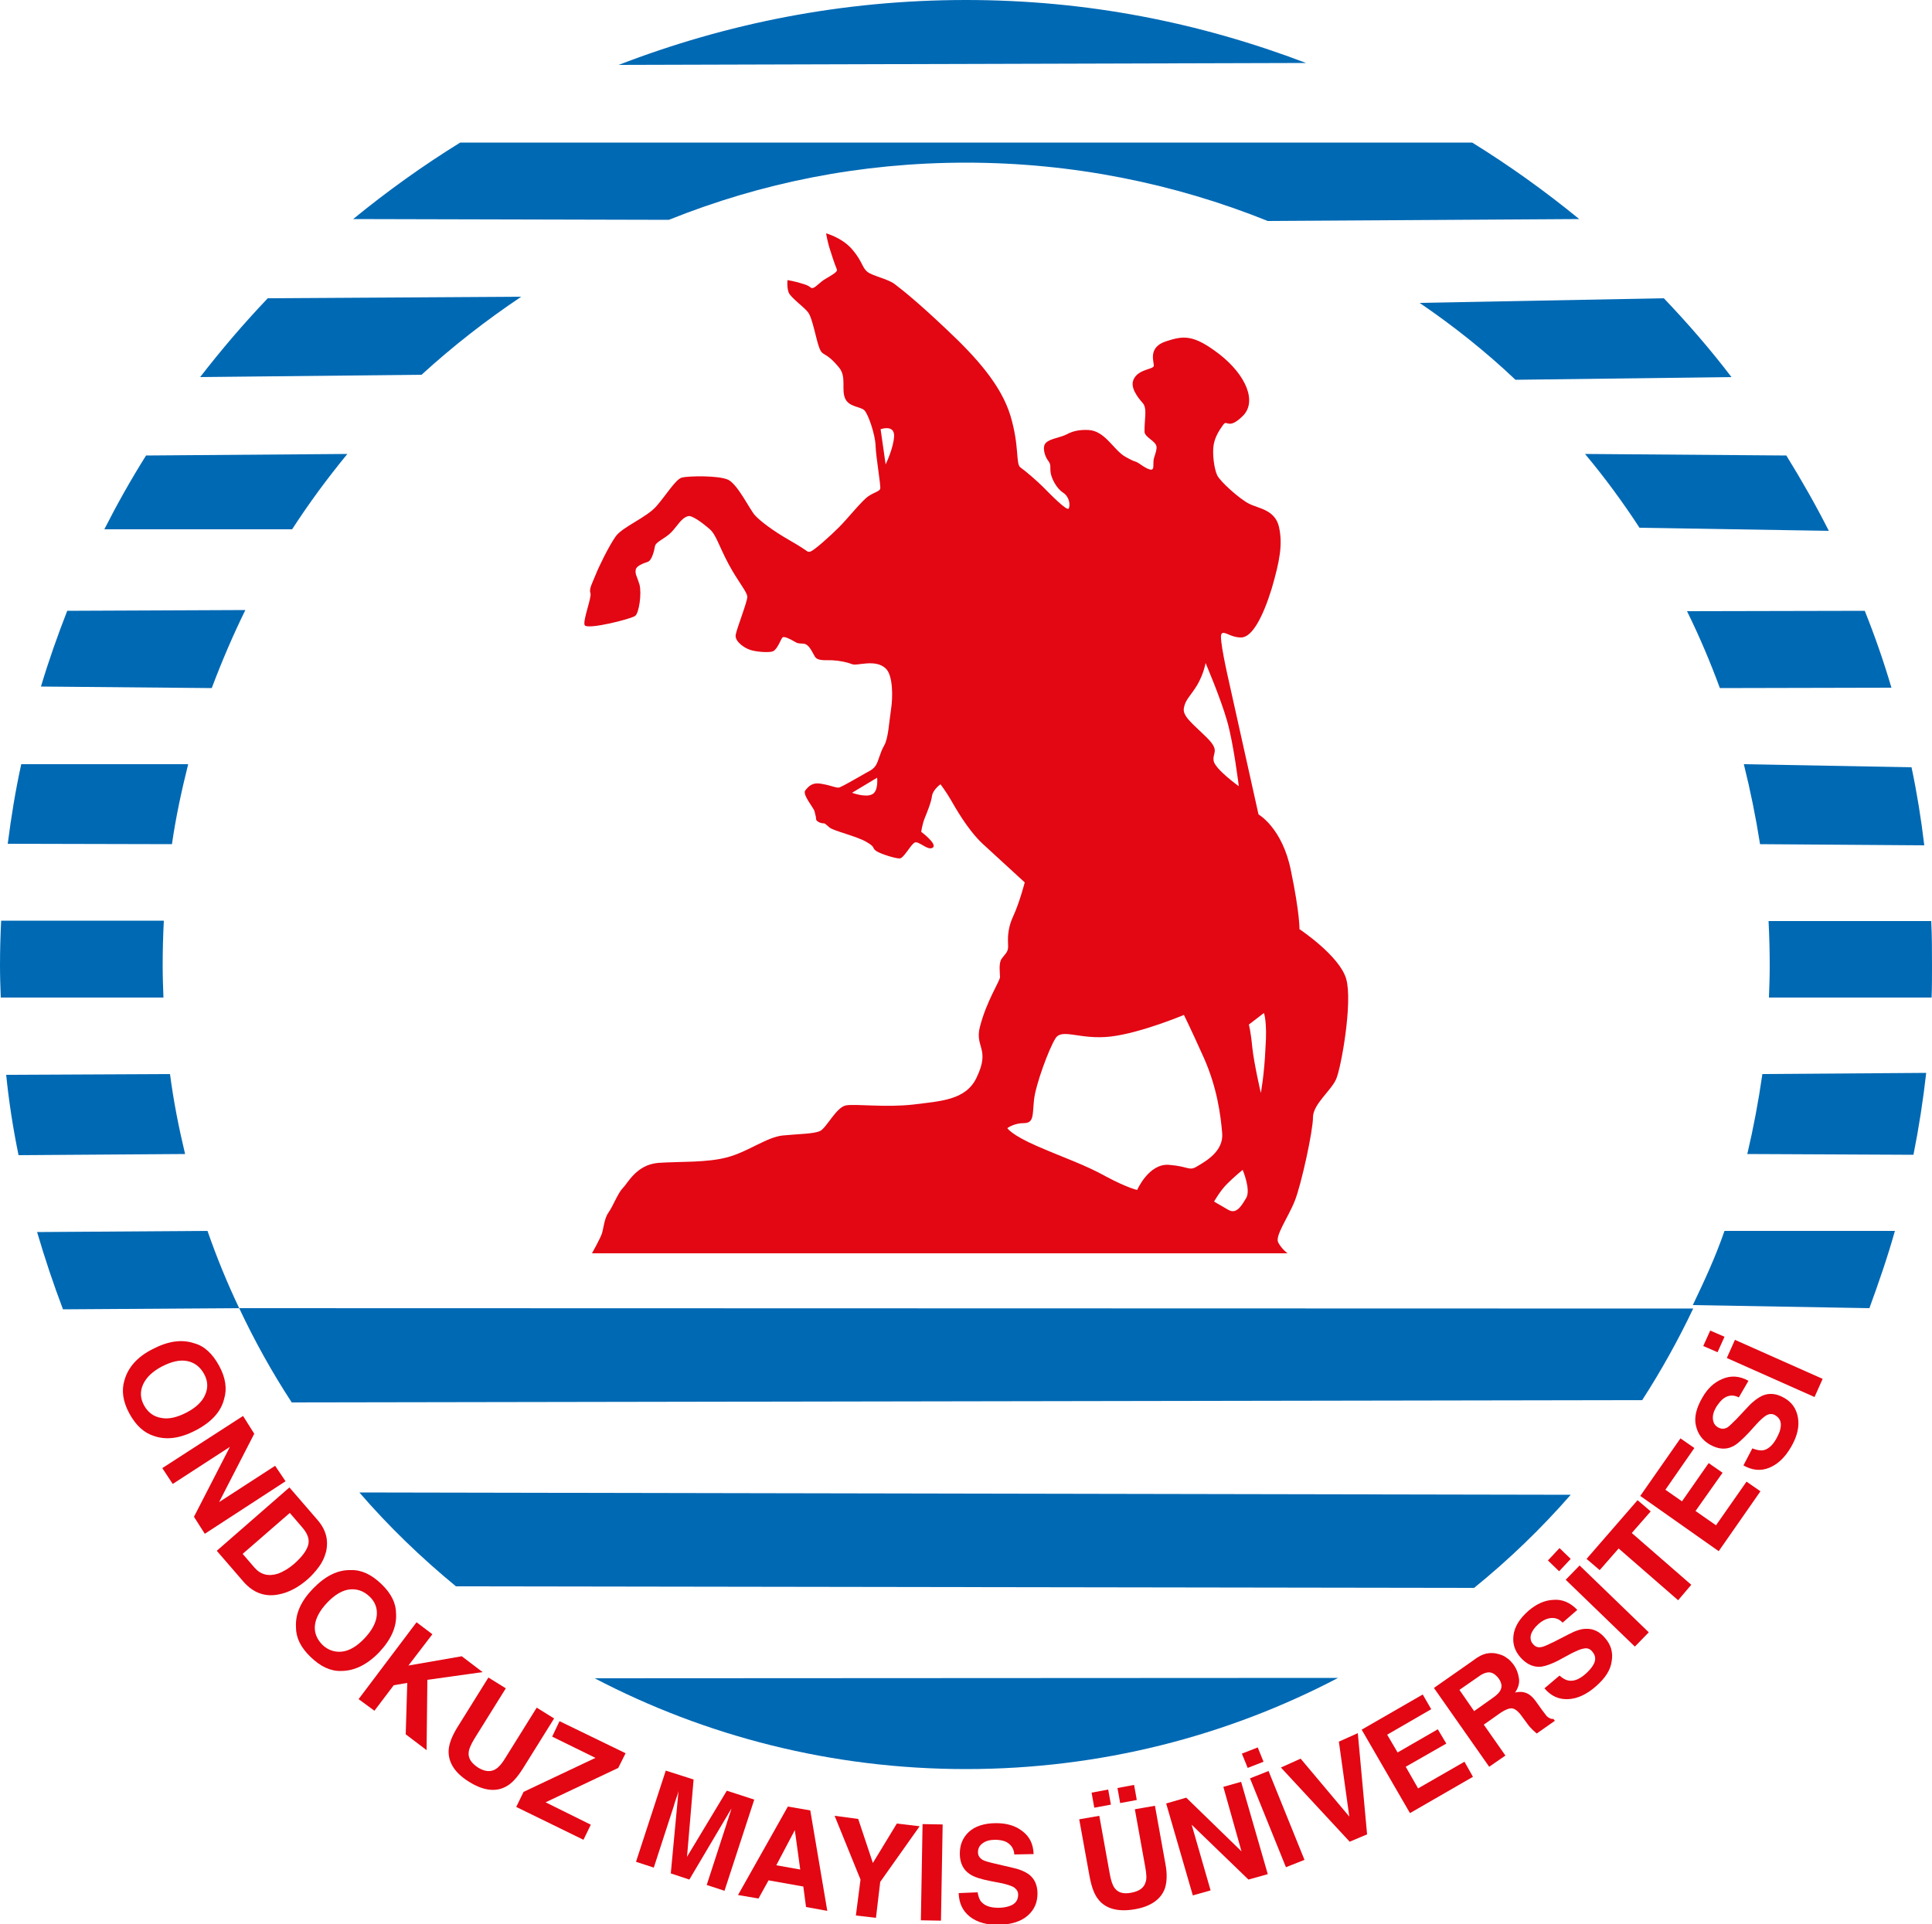 <?xml version="1.0" encoding="utf-8"?>
<!-- Generator: Adobe Illustrator 23.0.4, SVG Export Plug-In . SVG Version: 6.00 Build 0)  -->
<svg version="1.1" xmlns="http://www.w3.org/2000/svg" xmlns:xlink="http://www.w3.org/1999/xlink" x="0px" y="0px"
	 viewBox="0 0 500 498" style="enable-background:new 0 0 500 498;" xml:space="preserve">
<style type="text/css">
	.st0{fill-rule:evenodd;clip-rule:evenodd;fill:#E30613;}
	.st1{fill:#0069B4;}
	.st2{fill:#E30613;}
</style>
<g id="Background">
</g>
<g id="Guides">
</g>
<g id="Foreground">
	<path class="st0" d="M229.2,120.2l-1.3-9.1c0,0,3.5-1.3,3.5,1.7C231.3,115.9,229.2,120.2,229.2,120.2z M294.3,308
		c0,0,3-6.9,8.2-6.5c5.2,0.4,5.2,1.7,7.3,0.4c2.2-1.3,6.9-3.9,6.5-8.6c-0.4-4.7-1.3-11.7-4.7-19.4c-3.5-7.8-5.2-11.2-5.2-11.2
		s-11.2,4.7-19,5.6c-7.8,0.9-12.5-2.2-14.2,0.4c-1.7,2.6-5.2,12.1-5.6,16c-0.4,3.9,0,6-2.6,6c-2.6,0-4.3,1.3-4.3,1.3
		s0.9,1.7,7.8,4.7c6.9,3,12.1,4.7,17.7,7.8C291.8,307.5,294.3,308,294.3,308z M314.2,311c0,0,1.7-3,3.5-4.7c1.7-1.7,3.9-3.5,3.9-3.5
		s2.2,5.2,0.9,7.3c-1.3,2.2-2.6,4.3-4.7,3C315.5,311.8,314.2,311,314.2,311z M326.3,282.9c0,0-1.7-7.3-2.2-11.7
		c-0.4-4.3-0.9-6-0.9-6l3.9-3c0,0,0.9,2.2,0.4,9.1C327.2,278.2,326.3,282.9,326.3,282.9z M312,171.6c0,0,3.9,9.1,5.6,15.1
		c1.7,6,3,16.8,3,16.8s-6-4.3-6.5-6.5c-0.4-2.2,1.7-2.6-1.7-6c-3.5-3.5-6.5-5.6-6-7.8c0.4-2.2,1.7-3,3.5-6
		C311.6,174.2,312,171.6,312,171.6z M220.5,205.2l6.5-3.9c0,0,0.4,3.5-1.3,4.3C224,206.5,220.5,205.2,220.5,205.2z M213.8,60.4
		c0,0,4.1,1.1,6.7,4.1c2.6,3,2.6,4.7,3.9,5.8c1.3,1.1,5.4,1.9,7.1,3.2c1.7,1.3,5.6,4.3,13.4,11.7c7.8,7.3,14.2,14.5,16.6,22.4
		c2.4,8,1.3,12.5,2.6,13.4c1.3,0.9,4.3,3.5,5.8,5c1.5,1.5,6.3,6.5,6.7,5.6c0.4-0.9,0.2-3-1.5-4.1c-1.7-1.1-3-3.7-3.2-5.2
		c-0.2-1.5,0.2-1.9-0.6-3c-0.9-1.1-1.7-3.7-0.6-4.7c1.1-1.1,3.7-1.3,5.4-2.2c1.7-0.9,3.4-1.2,5.6-1.1c4.3,0.2,6.5,5.2,9.5,6.9
		c3,1.7,2.2,0.9,3.5,1.7c1.3,0.9,3.1,2.1,3.6,1.5c0.4-0.5,0-1.8,0.4-3c0.4-1.2,0.7-2.2,0.6-2.8c-0.2-1.5-3.1-2.4-3.1-3.9
		c0-1.5,0.1-2.4,0.2-4.2c0.1-1.8-0.2-2.6-0.6-3.1c-0.4-0.5-3.2-3.4-2.6-5.7c0.9-3.2,5.3-3,5.4-4c0.1-1-1.6-4.7,3-6.3
		c4.6-1.5,7.1-2,14,3.3c6.9,5.4,9.8,12.3,6,16c-3.8,3.7-4,0.8-5,2.2c-1,1.4-2.1,3-2.5,5.2c-0.4,2.2,0.1,6.2,0.9,7.9
		c0.8,1.7,6,6.3,8.3,7.4c2.3,1.2,6.7,1.5,7.7,6c1,4.5,0.2,8.8-1.9,16c-2.2,7.1-5,12.6-7.9,12.6c-2.9,0-4.4-1.9-5.1-0.9
		c-0.6,1.1,1.4,9.9,2.3,13.9c0.9,4,7.3,32.8,7.3,32.8s6.2,3.5,8.4,14.6c2.3,11.1,2.2,15.1,2.2,15.1s10.4,6.9,12.1,12.9
		c1.7,6-1.3,22.9-2.6,25.9c-1.3,3-6,6.5-6,9.9c0,3.5-3,17.3-4.7,21.6c-1.7,4.3-5.2,9.1-4.3,10.8c0.9,1.7,2.4,2.8,2.4,2.8H153.2
		c0,0,2.2-3.9,2.6-5.2c0.4-1.3,0.6-3.9,1.7-5.4c1.1-1.5,2.4-5,3.7-6.3c1.3-1.3,3.5-6,9.1-6.5c5.6-0.4,12.7,0,18.1-1.5
		c5.4-1.5,10.1-5.2,14.2-5.6c4.1-0.4,7.8-0.4,9.5-1.1c1.7-0.6,4.3-6.3,6.9-6.7c2.6-0.4,10.1,0.6,17.3-0.2c7.1-0.9,13.6-1.1,16.4-6.9
		c3.7-7.6-0.5-7.9,0.9-13.2c1.7-6.7,5.2-11.9,5.2-12.9c0-1.1-0.4-3.5,0.4-4.7c0.9-1.3,1.7-1.7,1.7-3.2s-0.4-4.1,1.3-7.8
		c1.7-3.7,3-8.8,3-8.8s-7.1-6.5-11-10.1c-3.9-3.7-7.1-9.5-8.2-11.4c-1.1-1.9-2.6-3.9-2.6-3.9s-1.9,1.3-2.2,3
		c-0.2,1.7-1.3,4.3-1.9,5.8c-0.6,1.5-0.9,3.5-0.9,3.5s4.3,3.2,3,4.1c-1.3,0.9-3.7-1.9-4.7-1.3c-1.1,0.6-2.8,4.1-3.9,4.1
		c-1.1,0-4.7-1.1-6-1.9c-1.3-0.9,0-0.9-2.6-2.4c-2.6-1.5-8.4-2.8-9.5-3.7c-1.1-0.9-1.1-1.1-1.7-1.1c-0.6,0-1.8-0.5-1.8-1.1
		c0-0.5-0.2-1.2-0.4-2c-0.2-0.9-3.2-4.3-2.4-5.4c0.9-1.1,1.8-2.2,4.3-1.7c2.5,0.4,3.9,1.2,4.6,0.9c0.8-0.3,4.3-2.3,5.7-3.1
		c1.4-0.9,2.8-1.3,3.6-2.5c0.8-1.2,1.1-3.3,2.2-5.2c1.1-1.8,1.3-6.2,1.8-9.4c0.5-3.2,0.5-8.7-1.3-10.5c-2.7-2.7-7.6-0.6-8.8-1.2
		c-1.3-0.5-3.2-0.9-5.1-1c-1.8-0.1-3.9,0.3-4.6-1.1c-0.8-1.4-1.5-3.1-2.9-3.2c-1.4-0.1-1.4,0-2.4-0.6c-1-0.6-2.6-1.4-3-1
		c-0.4,0.4-1.3,3.1-2.5,3.6c-1.2,0.4-4.4,0.1-5.9-0.4c-1.5-0.5-4-2.2-3.7-3.9c0.3-1.7,3-8.5,3-9.8c0-1.3-2.4-3.9-4.9-8.6
		c-2.5-4.7-3.2-7.6-4.9-9c-1.6-1.4-4.5-3.6-5.5-3.3c-1.7,0.4-2.7,2.4-4.3,4.1c-1.6,1.7-4.1,2.5-4.3,3.7c-0.2,1.2-0.8,3.6-1.8,4
		c-1.1,0.4-3.1,1-3.2,2.2c-0.1,1.2,0.3,1.4,1,3.7c0.6,2.3-0.1,7.3-1.1,8.1c-1,0.8-12.5,3.7-13.1,2.4c-0.5-1.3,1.9-7.2,1.5-8.3
		c-0.4-1.1,0.5-2.6,1.3-4.6c0.8-2.1,3.5-7.6,5.2-10c1.7-2.5,8-4.9,10.6-7.9c2.6-3,5-7,6.6-7.4c1.6-0.4,9.5-0.6,12,0.6
		c2.5,1.3,5.6,7.8,6.9,9.2c1.3,1.4,4.3,3.8,9.2,6.6c4.9,2.8,4.1,2.9,5,2.8c0.9-0.1,5.4-4.2,7.6-6.4c2.2-2.2,6-7,7.6-8
		c1.5-1,2.8-1.2,3-1.9c0.2-0.8-1.1-8.1-1.2-11.1c-0.1-3-1.9-8.2-2.9-9.2c-1-1-4-0.8-5-3.1c-1-2.4,0.4-5.5-1.5-7.9
		c-3.6-4.4-4.2-2.8-5.1-5c-0.9-2.2-1.8-7.9-3-9.4c-1.2-1.5-4.4-3.7-5-5.1c-0.5-1.4-0.3-3.2-0.3-3.2s2,0.3,4.1,1
		c2.1,0.6,1.8,1.3,2.6,1c0.8-0.3,1.6-1.4,3.1-2.3c1.5-0.9,3.2-1.8,3-2.4c-0.2-0.5-0.9-2.3-1.6-4.6C214.1,62.6,213.8,60.4,213.8,60.4
		z"/>
	<g>
		<path class="st1" d="M160.1,16.8C188.1,6,218.1,0,250,0c31.3,0,60.4,5.8,88,16.3L160.1,16.8z"/>
		<path class="st1" d="M173.1,56.9c23.9-9.6,49.6-14.8,76.9-14.8c27.6,0,54,5.4,78.1,15.1l80.6-0.5c-8.8-7.2-18-13.8-27.7-19.8
			l-261.9,0c-9.7,6-18.9,12.6-27.7,19.8L173.1,56.9z"/>
		<path class="st1" d="M392.2,98.3c-7.7-7.3-16-13.9-24.8-19.9l63.2-1.2c6.2,6.5,12.1,13.3,17.5,20.4L392.2,98.3z"/>
		<path class="st1" d="M424.3,136.6c-4.3-6.6-9-13-14.1-19.1l52.1,0.4c3.9,6.3,7.6,12.8,11,19.5L424.3,136.6z"/>
		<path class="st1" d="M445.1,178.1c-2.5-6.8-5.3-13.4-8.5-19.9l46-0.1c2.6,6.5,4.9,13.1,6.9,19.9L445.1,178.1z"/>
		<path class="st1" d="M51.8,97.6c5.5-7.1,11.3-13.9,17.5-20.4l65.6-0.4c-9.1,6.1-17.7,12.8-25.8,20.2L51.8,97.6z"/>
		<path class="st1" d="M27,137c3.3-6.5,6.9-12.9,10.8-19.1l52.1-0.4c-5.1,6.2-9.9,12.7-14.3,19.5L27,137z"/>
		<path class="st1" d="M10.6,177.7c2-6.7,4.3-13.2,6.8-19.6l46.1-0.2c-3.2,6.5-6.1,13.3-8.7,20.2L10.6,177.7z"/>
		<path class="st1" d="M2,218.4c0.9-7,2-13.8,3.5-20.6l43.2,0c-1.7,6.8-3.2,13.7-4.2,20.7L2,218.4z"/>
		<path class="st1" d="M42.4,238.3c-0.2,3.9-0.3,7.7-0.3,11.7c0,2.8,0.1,5.5,0.2,8.2l-42.1,0C0.1,255.5,0,252.8,0,250
			c0-3.9,0.1-7.8,0.3-11.7L42.4,238.3z"/>
		<path class="st1" d="M4.8,299c-1.4-6.8-2.5-13.8-3.2-20.8L44,278c0.9,7,2.3,14,3.9,20.7L4.8,299z"/>
		<path class="st1" d="M455.5,218.5c-1.1-7-2.5-13.9-4.2-20.7l43.4,0.8c1.4,6.6,2.5,13.4,3.3,20.2L455.5,218.5z"/>
		<path class="st1" d="M499.8,238.4c0.2,3.8,0.2,7.7,0.2,11.6c0,2.7,0,5.5-0.1,8.2l-42.1,0c0.1-2.7,0.2-5.4,0.2-8.1
			c0-3.9-0.1-7.8-0.3-11.7L499.8,238.4z"/>
		<path class="st1" d="M452.2,298.7c1.6-6.8,2.9-13.7,3.9-20.7l42.4-0.3c-0.8,7.1-1.9,14.2-3.3,21.2L452.2,298.7z"/>
		<path class="st1" d="M438.1,337.8c3.1-6.5,5.8-12.3,8.2-19.2l44.1,0c-1.9,6.8-4.2,13.4-6.6,20L438.1,337.8z"/>
		<path class="st1" d="M16.3,338.9c-2.5-6.6-4.7-13.2-6.7-20l44.1-0.3c2.4,6.9,5.1,13.5,8.2,20L16.3,338.9z"/>
		<path class="st1" d="M346.3,434.3c-28.8,15.1-61.6,23.6-96.3,23.6c-34.7,0-67.4-8.5-96.1-23.5L346.3,434.3z"/>
		<path class="st1" d="M438.2,338.7c-3.9,8.2-8.3,16.1-13.2,23.7L75.5,363c-5.1-7.8-9.6-15.9-13.6-24.4L438.2,338.7z"/>
		<path class="st1" d="M406.5,386.9c-7.6,8.7-16,16.8-25,24.1L118,410.6c-9-7.4-17.4-15.5-25-24.3L406.5,386.9z"/>
	</g>
	<g>
		<path class="st2" d="M41.7,367c1.9,0.4,4.1-0.1,6.6-1.4c2.5-1.3,4.1-2.9,4.8-4.6c0.8-1.8,0.7-3.6-0.3-5.4c-1-1.8-2.4-2.9-4.3-3.3
			c-1.9-0.4-4.1,0.1-6.6,1.4c-2.5,1.3-4.1,2.9-4.9,4.7c-0.8,1.8-0.7,3.6,0.3,5.4C38.3,365.6,39.8,366.7,41.7,367z M39.9,371.7
			c-2.6-0.8-4.7-2.7-6.4-5.8c-1.7-3.1-2.1-6-1.3-8.6c0.9-3.3,3.3-6.1,7.3-8.1c4-2.1,7.6-2.6,10.8-1.5c2.6,0.7,4.7,2.7,6.4,5.8
			c1.7,3.1,2.1,6,1.3,8.6c-0.8,3.3-3.3,6-7.3,8.1C46.7,372.3,43.1,372.8,39.9,371.7z"/>
		<polygon class="st2" points="62.9,366.5 65.8,371.1 56.7,388.8 71.2,379.4 73.9,383.4 53,397 50.2,392.6 59.5,374.5 44.7,384.1 
			42,380 		"/>
		<path class="st2" d="M75,391.6l-12.2,10.6l3.1,3.6c1.6,1.8,3.6,2.3,6.1,1.5c1.3-0.5,2.7-1.3,4.1-2.5c1.9-1.7,3.1-3.2,3.6-4.7
			c0.5-1.5,0-3.1-1.6-4.9L75,391.6z M84,396.3c0.7,1.7,0.8,3.4,0.4,5.3c-0.4,1.5-1,2.8-1.9,4c-0.9,1.2-1.8,2.2-2.8,3.1
			c-2.5,2.2-5,3.5-7.6,4c-3.5,0.7-6.5-0.4-9-3.2l-7-8.1L74.9,385l7,8.1C82.9,394.2,83.6,395.3,84,396.3z"/>
		<path class="st2" d="M88.5,427.5c1.9-0.2,3.9-1.4,5.8-3.4c1.9-2,3-4,3.2-5.9c0.2-1.9-0.4-3.6-1.9-5c-1.5-1.4-3.2-2-5.1-1.8
			c-1.9,0.2-3.9,1.4-5.8,3.4c-1.9,2-3,4-3.2,5.9c-0.2,1.9,0.5,3.6,2,5.1C84.9,427.1,86.6,427.7,88.5,427.5z M88.3,432.5
			c-2.7,0.1-5.3-1.1-7.9-3.6c-2.6-2.5-3.8-5-3.8-7.7c-0.2-3.5,1.3-6.8,4.4-10c3.2-3.3,6.4-4.9,9.8-4.8c2.7-0.1,5.3,1.1,7.9,3.6
			c2.6,2.5,3.8,5,3.8,7.7c0.2,3.4-1.3,6.7-4.4,10C95,430.9,91.7,432.5,88.3,432.5z"/>
		<polygon class="st2" points="107.8,419.9 111.9,423 105.7,431.1 119.5,428.7 124.9,432.8 110.6,434.8 110.4,453 105,448.9 
			105.4,435.6 101.9,436.2 96.9,442.8 92.8,439.8 		"/>
		<path class="st2" d="M126.4,434.2l4.5,2.8l-8.1,13c-0.9,1.5-1.4,2.6-1.5,3.5c-0.2,1.5,0.6,2.8,2.4,4c1.8,1.1,3.3,1.2,4.6,0.4
			c0.8-0.5,1.6-1.4,2.5-2.9l8.1-13l4.5,2.8l-8.1,13c-1.4,2.2-2.8,3.8-4.3,4.6c-2.7,1.5-5.9,1.1-9.6-1.2c-3.7-2.3-5.4-5-5.3-8.1
			c0.1-1.7,0.8-3.6,2.2-5.9L126.4,434.2z"/>
		<polygon class="st2" points="135.5,463.8 154.1,455 142.9,449.5 144.8,445.5 161.9,453.8 160,457.6 141.2,466.5 152.9,472.3 
			151,476.2 133.6,467.7 		"/>
		<path class="st2" d="M188.1,463.5l7.1,2.3l-7.7,23.6l-4.6-1.5l5.2-16c0.1-0.5,0.4-1.1,0.6-1.9c0.3-0.8,0.5-1.5,0.6-1.9l-10.9,18.4
			l-4.8-1.6l2-21.3c-0.1,0.4-0.3,1.1-0.6,1.9c-0.3,0.8-0.5,1.5-0.6,1.9l-5.2,16l-4.6-1.5l7.7-23.6l7.2,2.3l-1.7,20L188.1,463.5z"/>
		<path class="st2" d="M200.9,482.8l6.2,1.1l-1.4-10.2L200.9,482.8z M203.9,467.6l5.8,1l4.4,26l-5.5-1l-0.7-5.3l-9-1.6l-2.6,4.7
			l-5.3-0.9L203.9,467.6z"/>
		<polygon class="st2" points="232.1,472 238,472.7 227.8,487.1 226.7,496.4 221.5,495.8 222.7,486.5 216,470 222.1,470.8 
			225.9,482.2 		"/>
		<g>
			
				<rect x="228.6" y="482.2" transform="matrix(1.759812e-02 -1 1 1.759812e-02 -247.903 717.156)" class="st2" width="24.9" height="5.2"/>
		</g>
		<path class="st2" d="M253,489.8c0.2,1.1,0.5,2,1,2.5c0.9,1,2.3,1.5,4.4,1.5c1.2,0,2.2-0.2,3-0.5c1.4-0.5,2.1-1.5,2.1-2.9
			c0-0.8-0.4-1.4-1.1-1.9c-0.7-0.4-1.9-0.8-3.4-1.1l-2.6-0.5c-2.6-0.5-4.4-1.1-5.4-1.8c-1.7-1.1-2.6-2.9-2.6-5.3
			c0-2.2,0.7-4.1,2.3-5.6c1.6-1.5,4-2.3,7.1-2.3c2.6,0,4.9,0.6,6.7,2c1.9,1.4,2.9,3.3,3,6l-5,0.1c-0.1-1.5-0.8-2.5-2-3.2
			c-0.8-0.4-1.8-0.6-3-0.6c-1.3,0-2.4,0.3-3.2,0.9c-0.8,0.6-1.2,1.3-1.2,2.3c0,0.9,0.4,1.5,1.2,2c0.5,0.3,1.6,0.6,3.3,1l4.3,1
			c1.9,0.4,3.3,1,4.3,1.7c1.5,1.1,2.3,2.8,2.3,5c0,2.3-0.8,4.2-2.5,5.7c-1.7,1.5-4.1,2.3-7.3,2.4c-3.2,0.1-5.8-0.6-7.7-2.1
			c-1.9-1.5-2.8-3.5-2.9-6.1L253,489.8z"/>
		<path class="st2" d="M279.3,470.9l5.2-0.9l2.7,15c0.3,1.7,0.7,2.9,1.2,3.6c0.9,1.3,2.3,1.7,4.4,1.3c2.1-0.4,3.3-1.3,3.7-2.8
			c0.3-0.8,0.2-2.1-0.1-3.8l-2.7-15l5.2-0.9l2.7,15c0.5,2.6,0.4,4.7-0.1,6.3c-1,2.9-3.7,4.8-7.9,5.5c-4.2,0.7-7.4-0.1-9.3-2.5
			c-1.1-1.3-1.8-3.3-2.3-5.9L279.3,470.9z M289.2,462.8l4.3-0.8l0.7,3.9l-4.3,0.8L289.2,462.8z M282.5,464l4.3-0.8l0.7,3.9l-4.3,0.8
			L282.5,464z"/>
		<polygon class="st2" points="301.8,466.8 307,465.3 321.3,479.2 316.6,462.5 321.2,461.2 328.1,485.1 323.1,486.5 308.4,472.3 
			313.3,489.3 308.7,490.6 		"/>
		<path class="st2" d="M337.6,481.4l-4.8,1.9l-9.3-23l4.8-1.9L337.6,481.4z M321.4,453.9l4.1-1.6l1.5,3.7l-4.1,1.6L321.4,453.9z"/>
		<polygon class="st2" points="346.5,450.8 351.4,448.6 353.8,474.8 349.3,476.7 331.5,457.5 336.6,455.2 349.2,470.2 		"/>
		<polygon class="st2" points="370.4,442.4 359,449 361.7,453.6 372.1,447.6 374.3,451.3 363.8,457.3 367,462.9 379,456 
			381.2,459.9 364.9,469.3 352.4,447.7 368.2,438.6 		"/>
		<path class="st2" d="M377.7,437.4l3.8,5.5l4.8-3.4c1-0.7,1.6-1.3,1.9-1.8c0.6-1,0.5-2-0.3-3.2c-0.9-1.2-1.9-1.8-3-1.6
			c-0.6,0.1-1.4,0.4-2.3,1.1L377.7,437.4z M384.7,428c1-0.2,2-0.2,3,0.1c0.8,0.2,1.6,0.5,2.2,1c0.7,0.4,1.3,1.1,1.9,1.9
			c0.7,1,1.1,2.1,1.3,3.4c0.2,1.3-0.2,2.5-1,3.7c1.2-0.3,2.2-0.2,3.1,0.2c0.9,0.4,1.8,1.3,2.8,2.8l1,1.4c0.7,0.9,1.1,1.5,1.4,1.8
			c0.5,0.4,1,0.7,1.6,0.6l0.4,0.5l-4.7,3.3c-0.4-0.4-0.8-0.7-1-0.9c-0.5-0.5-1-1-1.4-1.6l-1.4-1.9c-0.9-1.3-1.8-2-2.5-2.1
			c-0.8-0.1-1.8,0.3-3,1.1l-4.4,3.1l5.6,8l-4.2,2.9l-14.3-20.4l10-7C382.5,428.8,383.7,428.2,384.7,428z"/>
		<path class="st2" d="M403.6,433.7c0.9,0.8,1.7,1.2,2.4,1.3c1.3,0.2,2.7-0.3,4.3-1.7c0.9-0.8,1.6-1.6,2-2.3
			c0.8-1.3,0.7-2.5-0.3-3.6c-0.5-0.6-1.2-0.9-2.1-0.7c-0.8,0.1-1.9,0.6-3.3,1.3l-2.4,1.3c-2.3,1.3-4.1,1.9-5.3,2.1
			c-2,0.2-3.8-0.6-5.4-2.4c-1.5-1.7-2.1-3.6-1.8-5.8c0.3-2.2,1.6-4.3,3.9-6.3c2-1.7,4.1-2.7,6.4-2.8c2.3-0.2,4.4,0.7,6.2,2.6
			l-3.8,3.3c-1-1.1-2.2-1.4-3.6-1.1c-0.9,0.2-1.8,0.7-2.7,1.5c-1,0.9-1.6,1.8-1.9,2.7c-0.2,0.9-0.1,1.8,0.6,2.5
			c0.6,0.7,1.3,0.9,2.2,0.7c0.6-0.1,1.6-0.6,3.1-1.3l3.9-2c1.7-0.9,3.2-1.4,4.4-1.4c1.9-0.1,3.6,0.7,5,2.4c1.5,1.7,2.1,3.7,1.7,6
			c-0.3,2.3-1.7,4.4-4.1,6.5c-2.4,2.1-4.8,3.2-7.2,3.3c-2.4,0.1-4.4-0.8-6.1-2.8L403.6,433.7z"/>
		<path class="st2" d="M426.7,422.5l-3.6,3.7l-17.9-17.3l3.6-3.7L426.7,422.5z M400.6,403.9l3-3.2l2.9,2.8l-3,3.2L400.6,403.9z"/>
		<polygon class="st2" points="423.8,388.3 427.2,391.2 422.3,396.8 437.7,410.2 434.3,414.2 418.9,400.8 414,406.4 410.6,403.5 		
			"/>
		<polygon class="st2" points="438.5,374.8 431,385.6 435.3,388.6 442.2,378.7 445.8,381.2 438.8,391.1 444.1,394.8 452,383.5 
			455.6,386 444.8,401.5 424.5,387.2 434.9,372.3 		"/>
		<path class="st2" d="M453.5,374.9c1.1,0.4,2,0.6,2.7,0.5c1.3-0.2,2.5-1.2,3.5-3c0.6-1.1,1-2,1.1-2.8c0.3-1.5-0.2-2.6-1.4-3.3
			c-0.7-0.4-1.4-0.4-2.2,0c-0.7,0.4-1.6,1.2-2.7,2.4l-1.8,2c-1.8,1.9-3.2,3.2-4.3,3.7c-1.8,0.9-3.8,0.7-5.9-0.5
			c-1.9-1.1-3.1-2.7-3.6-4.9c-0.5-2.1,0.1-4.6,1.7-7.3c1.3-2.3,3-3.9,5.2-4.8c2.1-0.9,4.4-0.8,6.7,0.5l-2.5,4.3
			c-1.3-0.7-2.6-0.6-3.7,0.1c-0.8,0.5-1.4,1.3-2.1,2.3c-0.7,1.2-1,2.2-0.9,3.2c0.1,1,0.5,1.7,1.4,2.2c0.8,0.4,1.5,0.4,2.3,0
			c0.5-0.3,1.3-1.1,2.5-2.3l3-3.2c1.3-1.4,2.6-2.3,3.7-2.8c1.8-0.7,3.6-0.5,5.5,0.6c2,1.1,3.2,2.8,3.6,5.1c0.4,2.2-0.1,4.7-1.7,7.5
			c-1.6,2.8-3.5,4.6-5.7,5.5c-2.2,0.9-4.4,0.7-6.7-0.6L453.5,374.9z"/>
		<path class="st2" d="M471.7,356.9l-2.1,4.7l-22.7-10.1l2.1-4.7L471.7,356.9z M440.8,348.4l1.8-4l3.7,1.6l-1.8,4L440.8,348.4z"/>
	</g>
</g>
</svg>
